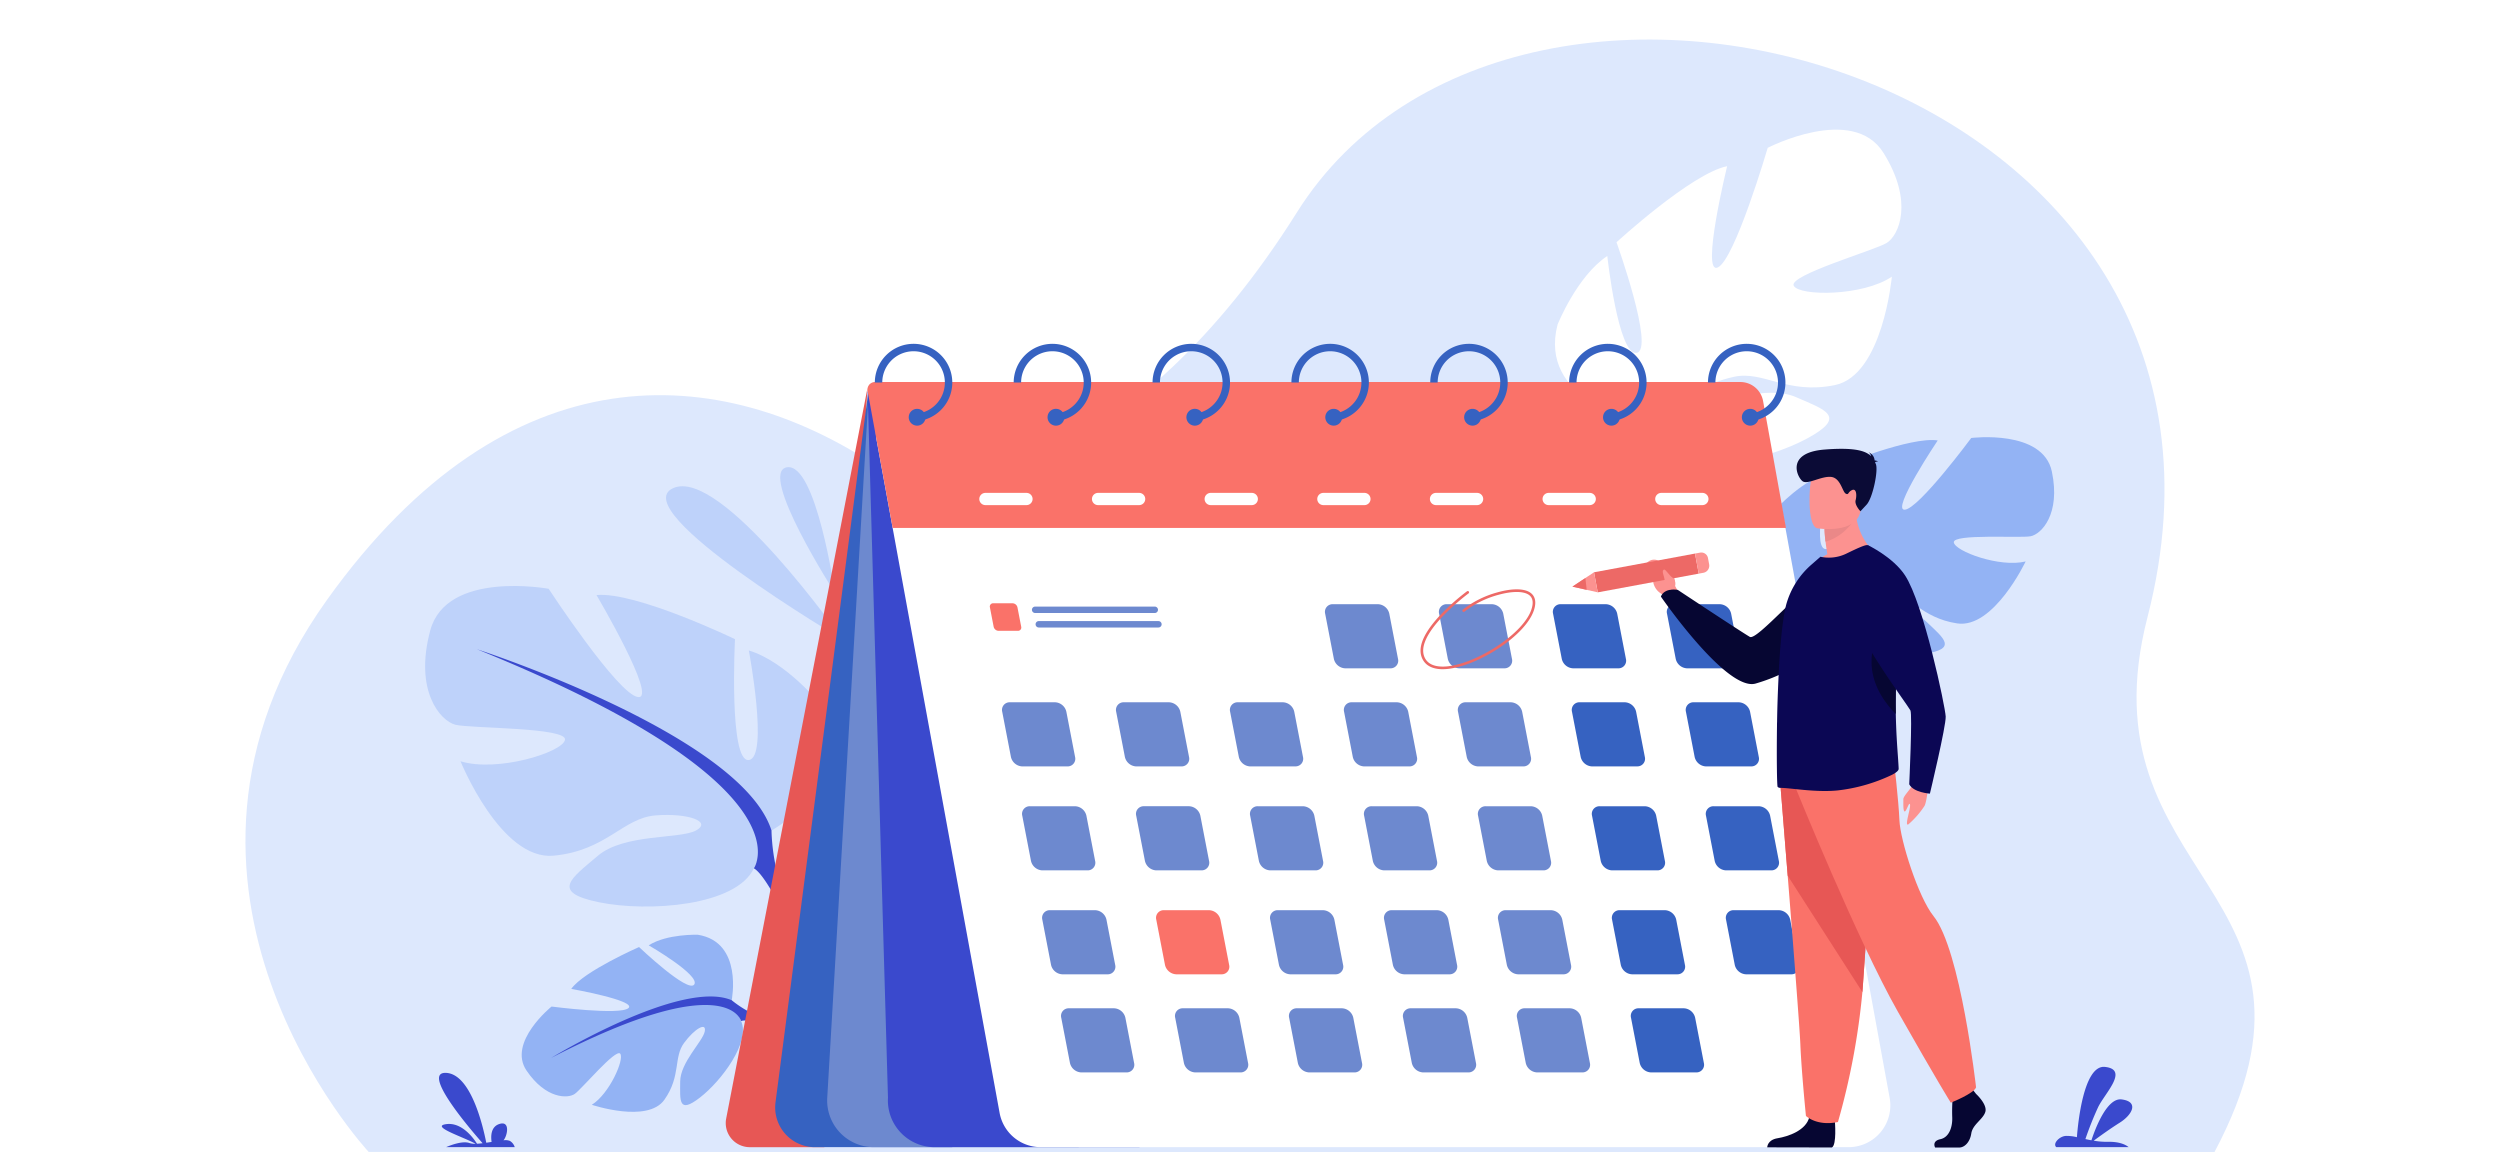 <svg id="グループ_2907" data-name="グループ 2907" xmlns="http://www.w3.org/2000/svg" xmlns:xlink="http://www.w3.org/1999/xlink" width="580" height="267.376" viewBox="0 0 580 267.376">
  <defs>
    <clipPath id="clip-path">
      <rect id="長方形_4043" data-name="長方形 4043" width="580" height="267.376" fill="none"/>
    </clipPath>
  </defs>
  <rect id="長方形_4041" data-name="長方形 4041" width="580" height="267.376" fill="#fff"/>
  <g id="グループ_2906" data-name="グループ 2906">
    <g id="グループ_2905" data-name="グループ 2905" clip-path="url(#clip-path)">
      <path id="パス_8016" data-name="パス 8016" d="M85.53,267.247s-57.267-61.486-9.685-128.054c42.218-59.063,91.44-55.025,127.553-31.057,15.382,10.208,59.727,1.258,97.47-58.841C352.34-32.664,530.761,17.044,498.229,143.14c-15.743,61.021,47.912,63.239,15.478,124.236Z" fill="#dde8fd"/>
      <path id="パス_8017" data-name="パス 8017" d="M195.505,148.379s-28.33-40.326-39.4-35.1,39.4,35.1,39.4,35.1" fill="#bed2fa"/>
      <path id="パス_8018" data-name="パス 8018" d="M193.7,137.544s-4.327-30.321-11.149-29.132S193.7,137.544,193.7,137.544" fill="#bed2fa"/>
      <path id="パス_8019" data-name="パス 8019" d="M169.752,232.05s2.723-13.492-7.852-15.188c0,0-7.173-.25-11.4,2.455,0,0,11.994,6.925,10.568,9.077s-12.809-8.68-12.809-8.68-12.858,5.632-15.728,9.71c0,0,15.194,2.708,13.282,4.443s-17.854-.348-17.854-.348-10.272,8.274-5.8,14.861,9.58,6.54,11.2,5.395,9.528-10.6,10.534-9.316-2.475,9.272-6.594,11.856c0,0,12.934,4.355,16.83-1.164s2.094-9.811,4.564-13.178,5.3-4.944,4.8-2.635-5.668,7.163-5.69,11.577-.46,7.626,4.581,3.723,11.736-12.927,9.552-17.758Z" fill="#93b3f4"/>
      <path id="パス_8020" data-name="パス 8020" d="M127.847,245.45s30.169-18.414,41.9-13.4a25.552,25.552,0,0,0,10.954,5.186l1.822,1.565s-8.49-2.648-10.593-1.921c0,0-3.113-12.6-44.088,8.57" fill="#3a49cd"/>
      <path id="パス_8021" data-name="パス 8021" d="M180.706,237.237a22.179,22.179,0,0,1,14.7,9.685l-1.141.779s-7.166-7.862-12.962-9.264-.6-1.2-.6-1.2" fill="#3a49cd"/>
      <path id="パス_8022" data-name="パス 8022" d="M178.987,192.681s21.907-12.268,11.684-28.918c0,0-8.179-10.223-16.942-12.852,0,0,4.674,24.828,0,25.413s-3.213-28.042-3.213-28.042-23.076-11.1-32.131-10.224c0,0,14.313,24.245,9.64,23.66s-20.74-25.12-20.74-25.12-23.66-4.382-27.457,9.639,2.337,21.031,5.842,21.908,26,.584,25.413,3.5-15.774,7.594-24.245,4.966c0,0,9.348,23.075,21.616,21.907s16.065-8.763,23.66-9.347,13.144,1.46,9.347,3.505-16.65.67-22.784,5.885-11.1,8.428.292,10.765,31.839.876,35.929-7.887Z" fill="#bed2fa"/>
      <path id="パス_8023" data-name="パス 8023" d="M110.635,150.619s61.341,19.863,68.351,42.062a46.6,46.6,0,0,0,5.842,21.324v4.381s-6.426-14.9-9.931-16.942c0,0,13.729-19.278-64.262-50.825" fill="#3a49cd"/>
      <path id="パス_8024" data-name="パス 8024" d="M184.829,214.005s9.46,14.365,4.067,31.851l-2.434-.653s2.362-19.26-2.587-28.947.954-2.251.954-2.251" fill="#3a49cd"/>
      <path id="パス_8025" data-name="パス 8025" d="M201.252,90.039,168.474,259.5a5.587,5.587,0,0,0,5.485,6.647h17.287Z" fill="#e75755"/>
      <path id="パス_8026" data-name="パス 8026" d="M419.135,138.547s-14.744-9.4-6.97-20.575c0,0,6.1-6.782,12.293-8.261,0,0-4.24,17.079-1.014,17.672s3.354-19.371,3.354-19.371,16.489-6.8,22.751-5.827c0,0-10.921,16.287-7.648,16.068s15.424-16.64,15.424-16.64,16.628-2.1,18.708,7.8-2.464,14.531-4.936,15-18.1-.631-17.812,1.423,10.666,5.911,16.661,4.421c0,0-7.421,15.673-15.905,14.371s-10.822-6.735-16.079-7.444-9.2.49-6.64,2.064,11.551,1.13,15.608,5,7.382,6.3-.633,7.474-22.174-.662-24.668-6.918Z" fill="#93b3f4"/>
      <path id="パス_8027" data-name="パス 8027" d="M468.343,112.027s-43.447,11.363-49.208,26.52a32.452,32.452,0,0,1-4.913,14.594l-.175,3.047s5.063-10.1,7.582-11.384c0,0-8.777-13.954,46.714-32.777" fill="#93b3f4"/>
      <path id="パス_8028" data-name="パス 8028" d="M414.222,153.141s-7.152,9.611-4.1,21.986l1.719-.357s-.874-13.487,2.954-20.026-.573-1.6-.573-1.6" fill="#93b3f4"/>
      <path id="パス_8029" data-name="パス 8029" d="M379.438,97.723s-22.653-4.974-18.077-22.432c0,0,4.49-11.229,11.532-15.9,0,0,2.522,23.2,6.81,22.464s-4.674-25.649-4.674-25.649,17.424-16,25.663-17.647c0,0-6.155,25.267-2.181,23.5s11.6-27.763,11.6-27.763,19.741-10.213,26.854,1.163,3.57,19.217.707,20.931-22.825,7.483-21.525,9.908,15.978,2.487,22.762-2.107c0,0-2.079,22.9-13.237,25.158s-16.55-3.441-23.42-1.923-11.228,4.814-7.323,5.6,14.9-3.87,21.717-.9,12.07,4.475,2.626,9.594-27.91,9.306-33.873,2.656Z" fill="#fff"/>
      <path id="パス_8030" data-name="パス 8030" d="M428.588,42.225s-48.9,34-49.15,55.5a43.054,43.054,0,0,1,.55,20.415l1.174,3.873s1.689-14.891,4.239-17.638c0,0-17.3-13.363,43.187-62.148" fill="#fff"/>
      <path id="パス_8031" data-name="パス 8031" d="M379.988,118.137s-4.513,15.233,4.94,29.246l1.976-1.23s-7.249-16.393-5.47-26.282-1.446-1.734-1.446-1.734" fill="#fff"/>
      <path id="パス_8032" data-name="パス 8032" d="M201.646,89.353,179.92,255.733a9.216,9.216,0,0,0,9.139,10.409H220.93L202.961,88.752Z" fill="#3662c1"/>
      <path id="パス_8033" data-name="パス 8033" d="M201.646,89.353,191.92,254.672a10.834,10.834,0,0,0,10.815,11.47h47.534Z" fill="#6d89cf"/>
      <path id="パス_8034" data-name="パス 8034" d="M201.281,90.7l4.729,163.97a10.833,10.833,0,0,0,10.815,11.47h47.533Z" fill="#3a49cd"/>
      <path id="パス_8035" data-name="パス 8035" d="M428.864,266.142H241.441a9.689,9.689,0,0,1-9.532-7.948L203.39,102.233a11.53,11.53,0,0,1,11.342-13.6H399.948a9.689,9.689,0,0,1,9.532,7.947L438.4,254.708a9.69,9.69,0,0,1-9.532,11.434" fill="#fff"/>
      <path id="パス_8036" data-name="パス 8036" d="M207.1,122.488H414.349l-5.314-29.446a5.365,5.365,0,0,0-5.28-4.413H203.01a1.756,1.756,0,0,0-1.728,2.073Z" fill="#fa7269"/>
      <path id="パス_8037" data-name="パス 8037" d="M211.945,79.768a8.993,8.993,0,0,0-8.985,8.983h1.726a7.26,7.26,0,1,1,9.633,6.861,7.194,7.194,0,0,1-1.96.388v1.726a8.9,8.9,0,0,0,2.3-.407,8.985,8.985,0,0,0-2.71-17.551" fill="#3662c1"/>
      <path id="パス_8038" data-name="パス 8038" d="M214.724,96.8a1.976,1.976,0,0,1-.07.519,1.949,1.949,0,1,1,.07-.519" fill="#3662c1"/>
      <path id="パス_8039" data-name="パス 8039" d="M244.16,79.768a8.993,8.993,0,0,0-8.985,8.983H236.9a7.26,7.26,0,0,1,14.52,0,7.183,7.183,0,0,1-.373,2.3,7.288,7.288,0,0,1-4.512,4.563,7.208,7.208,0,0,1-1.962.388v1.726a8.884,8.884,0,0,0,2.295-.407,8.984,8.984,0,0,0-2.707-17.551" fill="#3662c1"/>
      <path id="パス_8040" data-name="パス 8040" d="M246.938,96.8a1.976,1.976,0,0,1-.07.519,1.954,1.954,0,1,1,.07-.519" fill="#3662c1"/>
      <path id="パス_8041" data-name="パス 8041" d="M276.375,79.768a8.993,8.993,0,0,0-8.985,8.983h1.724a7.26,7.26,0,0,1,14.52,0,7.182,7.182,0,0,1-.373,2.3,7.288,7.288,0,0,1-4.512,4.563,7.208,7.208,0,0,1-1.962.388v1.726a8.9,8.9,0,0,0,2.3-.407,8.984,8.984,0,0,0-2.707-17.551" fill="#3662c1"/>
      <path id="パス_8042" data-name="パス 8042" d="M279.153,96.8a1.977,1.977,0,0,1-.07.519,1.954,1.954,0,1,1,.07-.519" fill="#3662c1"/>
      <path id="パス_8043" data-name="パス 8043" d="M308.589,79.768a8.992,8.992,0,0,0-8.984,8.983h1.725a7.26,7.26,0,1,1,9.633,6.861A7.194,7.194,0,0,1,309,96v1.726a8.9,8.9,0,0,0,2.3-.407,8.984,8.984,0,0,0-2.709-17.551" fill="#3662c1"/>
      <path id="パス_8044" data-name="パス 8044" d="M311.368,96.8a1.977,1.977,0,0,1-.07.519,1.949,1.949,0,1,1,.07-.519" fill="#3662c1"/>
      <path id="パス_8045" data-name="パス 8045" d="M340.8,79.768a8.993,8.993,0,0,0-8.985,8.983h1.724a7.26,7.26,0,1,1,9.633,6.861,7.178,7.178,0,0,1-1.961.388v1.726a8.884,8.884,0,0,0,2.3-.407A8.984,8.984,0,0,0,340.8,79.768" fill="#3662c1"/>
      <path id="パス_8046" data-name="パス 8046" d="M343.581,96.8a1.975,1.975,0,0,1-.07.519,1.949,1.949,0,1,1,.07-.519" fill="#3662c1"/>
      <path id="パス_8047" data-name="パス 8047" d="M373.019,79.768a8.993,8.993,0,0,0-8.986,8.983h1.725a7.26,7.26,0,0,1,14.52,0,7.182,7.182,0,0,1-.373,2.3,7.286,7.286,0,0,1-4.514,4.563,7.171,7.171,0,0,1-1.96.388v1.726a8.892,8.892,0,0,0,2.3-.407,8.985,8.985,0,0,0-2.708-17.551" fill="#3662c1"/>
      <path id="パス_8048" data-name="パス 8048" d="M375.8,96.8a1.977,1.977,0,0,1-.07.519,1.949,1.949,0,1,1,.07-.519" fill="#3662c1"/>
      <path id="パス_8049" data-name="パス 8049" d="M405.232,79.768a8.992,8.992,0,0,0-8.984,8.983h1.725a7.26,7.26,0,0,1,14.52,0,7.182,7.182,0,0,1-.373,2.3,7.286,7.286,0,0,1-4.514,4.563,7.193,7.193,0,0,1-1.96.388v1.726a8.9,8.9,0,0,0,2.3-.407,8.985,8.985,0,0,0-2.71-17.551" fill="#3662c1"/>
      <path id="パス_8050" data-name="パス 8050" d="M408.011,96.8a1.977,1.977,0,0,1-.07.519,1.949,1.949,0,1,1,.07-.519" fill="#3662c1"/>
      <path id="パス_8051" data-name="パス 8051" d="M326.95,177.806H316.473a2.807,2.807,0,0,1-2.626-2.2l-2.021-10.477a1.769,1.769,0,0,1,1.777-2.2H324.08a2.809,2.809,0,0,1,2.627,2.2l2.02,10.477a1.769,1.769,0,0,1-1.777,2.2" fill="#6d89cf"/>
      <path id="パス_8052" data-name="パス 8052" d="M353.387,177.806H342.91a2.809,2.809,0,0,1-2.627-2.2l-2.021-10.477a1.77,1.77,0,0,1,1.778-2.2h10.477a2.807,2.807,0,0,1,2.626,2.2l2.021,10.477a1.769,1.769,0,0,1-1.777,2.2" fill="#6d89cf"/>
      <path id="パス_8053" data-name="パス 8053" d="M379.824,177.806H369.347a2.807,2.807,0,0,1-2.626-2.2L364.7,165.127a1.769,1.769,0,0,1,1.777-2.2h10.476a2.807,2.807,0,0,1,2.627,2.2L381.6,175.6a1.769,1.769,0,0,1-1.777,2.2" fill="#3662c1"/>
      <path id="パス_8054" data-name="パス 8054" d="M247.639,177.806H237.162a2.809,2.809,0,0,1-2.627-2.2l-2.02-10.477a1.769,1.769,0,0,1,1.777-2.2h10.477a2.807,2.807,0,0,1,2.626,2.2l2.021,10.477a1.769,1.769,0,0,1-1.777,2.2" fill="#6d89cf"/>
      <path id="パス_8055" data-name="パス 8055" d="M236.156,146.353h-4.5a1.206,1.206,0,0,1-1.129-.946l-.868-4.5a.76.76,0,0,1,.763-.947h4.5a1.206,1.206,0,0,1,1.129.947l.869,4.5a.761.761,0,0,1-.764.946" fill="#fa7269"/>
      <path id="パス_8056" data-name="パス 8056" d="M274.076,177.806H263.6a2.809,2.809,0,0,1-2.627-2.2l-2.02-10.477a1.769,1.769,0,0,1,1.777-2.2h10.477a2.807,2.807,0,0,1,2.626,2.2l2.021,10.477a1.769,1.769,0,0,1-1.777,2.2" fill="#6d89cf"/>
      <path id="パス_8057" data-name="パス 8057" d="M300.513,177.806H290.036a2.809,2.809,0,0,1-2.627-2.2l-2.021-10.477a1.77,1.77,0,0,1,1.778-2.2h10.476a2.808,2.808,0,0,1,2.627,2.2L302.29,175.6a1.769,1.769,0,0,1-1.777,2.2" fill="#6d89cf"/>
      <path id="パス_8058" data-name="パス 8058" d="M406.261,177.806H395.784a2.809,2.809,0,0,1-2.627-2.2l-2.02-10.477a1.769,1.769,0,0,1,1.777-2.2H403.39a2.808,2.808,0,0,1,2.627,2.2l2.021,10.477a1.769,1.769,0,0,1-1.777,2.2" fill="#3662c1"/>
      <path id="パス_8059" data-name="パス 8059" d="M322.561,155.051H312.084a2.809,2.809,0,0,1-2.627-2.2l-2.021-10.477a1.77,1.77,0,0,1,1.778-2.2h10.477a2.807,2.807,0,0,1,2.626,2.2l2.021,10.477a1.769,1.769,0,0,1-1.777,2.2" fill="#6d89cf"/>
      <path id="パス_8060" data-name="パス 8060" d="M349,155.051H338.521a2.809,2.809,0,0,1-2.627-2.2l-2.021-10.477a1.77,1.77,0,0,1,1.778-2.2h10.476a2.809,2.809,0,0,1,2.627,2.2l2.021,10.477a1.769,1.769,0,0,1-1.777,2.2" fill="#6d89cf"/>
      <path id="パス_8061" data-name="パス 8061" d="M375.435,155.051H364.959a2.807,2.807,0,0,1-2.627-2.2l-2.021-10.477a1.769,1.769,0,0,1,1.777-2.2h10.477a2.809,2.809,0,0,1,2.627,2.2l2.02,10.477a1.769,1.769,0,0,1-1.777,2.2" fill="#3662c1"/>
      <path id="パス_8062" data-name="パス 8062" d="M401.872,155.051H391.395a2.809,2.809,0,0,1-2.627-2.2l-2.021-10.477a1.77,1.77,0,0,1,1.778-2.2H399a2.808,2.808,0,0,1,2.626,2.2l2.021,10.477a1.769,1.769,0,0,1-1.777,2.2" fill="#3662c1"/>
      <path id="パス_8063" data-name="パス 8063" d="M331.6,201.924H321.125a2.809,2.809,0,0,1-2.627-2.2l-2.021-10.477a1.77,1.77,0,0,1,1.778-2.2h10.476a2.809,2.809,0,0,1,2.627,2.2l2.021,10.477a1.769,1.769,0,0,1-1.777,2.2" fill="#6d89cf"/>
      <path id="パス_8064" data-name="パス 8064" d="M358.039,201.924H347.562a2.809,2.809,0,0,1-2.627-2.2l-2.02-10.477a1.769,1.769,0,0,1,1.777-2.2h10.477a2.809,2.809,0,0,1,2.627,2.2l2.02,10.477a1.769,1.769,0,0,1-1.777,2.2" fill="#6d89cf"/>
      <path id="パス_8065" data-name="パス 8065" d="M384.476,201.924H374a2.809,2.809,0,0,1-2.627-2.2l-2.021-10.477a1.77,1.77,0,0,1,1.778-2.2h10.477a2.808,2.808,0,0,1,2.626,2.2l2.021,10.477a1.769,1.769,0,0,1-1.777,2.2" fill="#3662c1"/>
      <path id="パス_8066" data-name="パス 8066" d="M252.291,201.924H241.814a2.809,2.809,0,0,1-2.627-2.2l-2.021-10.477a1.77,1.77,0,0,1,1.778-2.2H249.42a2.808,2.808,0,0,1,2.627,2.2l2.021,10.477a1.769,1.769,0,0,1-1.777,2.2" fill="#6d89cf"/>
      <path id="パス_8067" data-name="パス 8067" d="M278.728,201.924H268.251a2.809,2.809,0,0,1-2.627-2.2L263.6,189.245a1.77,1.77,0,0,1,1.778-2.2h10.477a2.808,2.808,0,0,1,2.626,2.2l2.021,10.477a1.769,1.769,0,0,1-1.777,2.2" fill="#6d89cf"/>
      <path id="パス_8068" data-name="パス 8068" d="M305.165,201.924H294.688a2.809,2.809,0,0,1-2.627-2.2l-2.02-10.477a1.769,1.769,0,0,1,1.777-2.2H302.3a2.809,2.809,0,0,1,2.627,2.2l2.02,10.477a1.769,1.769,0,0,1-1.777,2.2" fill="#6d89cf"/>
      <path id="パス_8069" data-name="パス 8069" d="M410.913,201.924H400.436a2.809,2.809,0,0,1-2.627-2.2l-2.021-10.477a1.77,1.77,0,0,1,1.778-2.2h10.477a2.807,2.807,0,0,1,2.626,2.2l2.021,10.477a1.769,1.769,0,0,1-1.777,2.2" fill="#3662c1"/>
      <path id="パス_8070" data-name="パス 8070" d="M336.254,226.041H325.777a2.809,2.809,0,0,1-2.627-2.2l-2.021-10.477a1.77,1.77,0,0,1,1.778-2.2h10.476a2.807,2.807,0,0,1,2.627,2.2l2.021,10.477a1.769,1.769,0,0,1-1.777,2.2" fill="#6d89cf"/>
      <path id="パス_8071" data-name="パス 8071" d="M362.691,226.041H352.214a2.809,2.809,0,0,1-2.627-2.2l-2.02-10.477a1.769,1.769,0,0,1,1.777-2.2H359.82a2.807,2.807,0,0,1,2.627,2.2l2.021,10.477a1.769,1.769,0,0,1-1.777,2.2" fill="#6d89cf"/>
      <path id="パス_8072" data-name="パス 8072" d="M389.128,226.041H378.651a2.809,2.809,0,0,1-2.627-2.2L374,213.362a1.77,1.77,0,0,1,1.778-2.2h10.476a2.807,2.807,0,0,1,2.627,2.2l2.021,10.477a1.769,1.769,0,0,1-1.777,2.2" fill="#3662c1"/>
      <path id="パス_8073" data-name="パス 8073" d="M256.943,226.041H246.466a2.809,2.809,0,0,1-2.627-2.2l-2.021-10.477a1.77,1.77,0,0,1,1.778-2.2h10.477a2.807,2.807,0,0,1,2.626,2.2l2.021,10.477a1.769,1.769,0,0,1-1.777,2.2" fill="#6d89cf"/>
      <path id="パス_8074" data-name="パス 8074" d="M283.38,226.041H272.9a2.809,2.809,0,0,1-2.627-2.2l-2.02-10.477a1.769,1.769,0,0,1,1.777-2.2H280.51a2.807,2.807,0,0,1,2.626,2.2l2.021,10.477a1.769,1.769,0,0,1-1.777,2.2" fill="#fa7269"/>
      <path id="パス_8075" data-name="パス 8075" d="M309.817,226.041H299.34a2.807,2.807,0,0,1-2.626-2.2l-2.021-10.477a1.769,1.769,0,0,1,1.777-2.2h10.477a2.809,2.809,0,0,1,2.627,2.2l2.02,10.477a1.769,1.769,0,0,1-1.777,2.2" fill="#6d89cf"/>
      <path id="パス_8076" data-name="パス 8076" d="M415.565,226.041H405.088a2.807,2.807,0,0,1-2.626-2.2l-2.021-10.477a1.769,1.769,0,0,1,1.777-2.2H412.7a2.809,2.809,0,0,1,2.627,2.2l2.02,10.477a1.769,1.769,0,0,1-1.777,2.2" fill="#3662c1"/>
      <path id="パス_8077" data-name="パス 8077" d="M340.643,248.8H330.166a2.809,2.809,0,0,1-2.627-2.2l-2.02-10.477a1.769,1.769,0,0,1,1.777-2.2h10.477a2.809,2.809,0,0,1,2.627,2.2l2.02,10.477a1.769,1.769,0,0,1-1.777,2.2" fill="#6d89cf"/>
      <path id="パス_8078" data-name="パス 8078" d="M367.081,248.8H356.6a2.809,2.809,0,0,1-2.627-2.2l-2.021-10.477a1.77,1.77,0,0,1,1.778-2.2h10.477a2.808,2.808,0,0,1,2.626,2.2l2.021,10.477a1.769,1.769,0,0,1-1.777,2.2" fill="#6d89cf"/>
      <path id="パス_8079" data-name="パス 8079" d="M393.518,248.8H383.041a2.809,2.809,0,0,1-2.627-2.2l-2.02-10.477a1.769,1.769,0,0,1,1.777-2.2h10.476a2.807,2.807,0,0,1,2.627,2.2l2.021,10.477a1.769,1.769,0,0,1-1.777,2.2" fill="#3662c1"/>
      <path id="パス_8080" data-name="パス 8080" d="M261.332,248.8H250.855a2.809,2.809,0,0,1-2.627-2.2l-2.021-10.477a1.77,1.77,0,0,1,1.778-2.2h10.476a2.807,2.807,0,0,1,2.627,2.2l2.021,10.477a1.769,1.769,0,0,1-1.777,2.2" fill="#6d89cf"/>
      <path id="パス_8081" data-name="パス 8081" d="M287.77,248.8H277.292a2.809,2.809,0,0,1-2.627-2.2l-2.02-10.477a1.769,1.769,0,0,1,1.777-2.2H284.9a2.807,2.807,0,0,1,2.627,2.2l2.021,10.477a1.769,1.769,0,0,1-1.776,2.2" fill="#6d89cf"/>
      <path id="パス_8082" data-name="パス 8082" d="M314.207,248.8H303.73a2.809,2.809,0,0,1-2.627-2.2l-2.021-10.477a1.77,1.77,0,0,1,1.778-2.2h10.476a2.809,2.809,0,0,1,2.627,2.2l2.021,10.477a1.769,1.769,0,0,1-1.777,2.2" fill="#6d89cf"/>
      <path id="パス_8083" data-name="パス 8083" d="M267.91,142.218H240.154a.743.743,0,0,1,0-1.487H267.91a.743.743,0,1,1,0,1.487" fill="#6d89cf"/>
      <path id="パス_8084" data-name="パス 8084" d="M268.754,145.58H241a.743.743,0,1,1,0-1.487h27.755a.743.743,0,1,1,0,1.487" fill="#6d89cf"/>
      <path id="パス_8085" data-name="パス 8085" d="M238.142,117.187h-9.524a1.418,1.418,0,1,1,0-2.837h9.524a1.418,1.418,0,1,1,0,2.837" fill="#fff"/>
      <path id="パス_8086" data-name="パス 8086" d="M264.277,117.187h-9.524a1.418,1.418,0,1,1,0-2.837h9.524a1.418,1.418,0,1,1,0,2.837" fill="#fff"/>
      <path id="パス_8087" data-name="パス 8087" d="M290.412,117.187h-9.525a1.418,1.418,0,0,1,0-2.837h9.525a1.418,1.418,0,0,1,0,2.837" fill="#fff"/>
      <path id="パス_8088" data-name="パス 8088" d="M316.547,117.187h-9.524a1.418,1.418,0,1,1,0-2.837h9.524a1.418,1.418,0,1,1,0,2.837" fill="#fff"/>
      <path id="パス_8089" data-name="パス 8089" d="M342.682,117.187h-9.525a1.418,1.418,0,0,1,0-2.837h9.525a1.418,1.418,0,1,1,0,2.837" fill="#fff"/>
      <path id="パス_8090" data-name="パス 8090" d="M368.817,117.187h-9.524a1.418,1.418,0,1,1,0-2.837h9.524a1.418,1.418,0,0,1,0,2.837" fill="#fff"/>
      <path id="パス_8091" data-name="パス 8091" d="M394.952,117.187h-9.524a1.418,1.418,0,1,1,0-2.837h9.524a1.418,1.418,0,1,1,0,2.837" fill="#fff"/>
      <path id="パス_8092" data-name="パス 8092" d="M334.713,155.258c-2.1,0-3.635-.668-4.469-1.963-1.6-2.484-.366-5.967,3.672-10.351a51.2,51.2,0,0,1,6.426-5.764.3.3,0,0,1,.36.49c-.135.1-13.407,9.926-9.947,15.295,1.1,1.7,3.442,1.814,5.219,1.609,3.288-.381,7.576-2.152,11.469-4.738,4.03-2.676,6.869-5.693,7.789-8.276.6-1.694.417-2.9-.556-3.567-1.255-.869-3.878-.87-7.016,0a22.124,22.124,0,0,0-7.894,3.9.3.3,0,0,1-.392-.465A22.768,22.768,0,0,1,347.5,137.4c3.359-.929,6.1-.9,7.525.088.842.583,1.662,1.8.781,4.271-.963,2.7-3.887,5.831-8.024,8.579-3.97,2.636-8.357,4.444-11.736,4.835a11.8,11.8,0,0,1-1.331.08" fill="#ed6966"/>
      <path id="パス_8093" data-name="パス 8093" d="M389.708,137.987l-1.081-2.04s.536-3.635-4.018-5.934a2.223,2.223,0,0,0-2.605.68c-.865,1.25,1.65,1.024,1.515,3.164a3.933,3.933,0,0,0,2.294,4.091l1.168,1.353Z" fill="#fc9290"/>
      <path id="パス_8094" data-name="パス 8094" d="M432.75,133.111s-3.911,19.2-25.435,25.47c-6.719,1.958-21.983-20.163-21.983-20.163s.536-2.039,3.9-1.57c0,0,14.862,9.839,16.733,10.908,1.66.948,12.579-12.192,17.556-14.312a12.708,12.708,0,0,1,9.23-.333" fill="#060632"/>
      <rect id="長方形_4042" data-name="長方形 4042" width="23.827" height="4.737" transform="translate(369.814 132.768) rotate(-10.496)" fill="#ed6966"/>
      <path id="パス_8095" data-name="パス 8095" d="M364.8,136.1l5.878,1.32-.863-4.657Z" fill="#fc9290"/>
      <path id="パス_8096" data-name="パス 8096" d="M396.252,129.469l.273,1.472a1.669,1.669,0,0,1-1.337,1.944l-1.083.2-.863-4.658,1.179-.218a1.572,1.572,0,0,1,1.831,1.259" fill="#fc9290"/>
      <path id="パス_8097" data-name="パス 8097" d="M458.447,253.79s2.67,2.437,2.149,4.168-2.93,2.886-3.256,5-1.628,3.271-2.8,3.271h-5.588s-.863-1.489,1.221-1.938,2.87-2.936,2.739-5.245a40.682,40.682,0,0,1,.2-5.386l4.428-1.026Z" fill="#060632"/>
      <path id="パス_8098" data-name="パス 8098" d="M425.689,260.093s.479,5.546-.693,6.123l-15-.031s0-1.731,2.409-2.116,6.643-1.8,7.36-4.938,5.926.962,5.926.962" fill="#060632"/>
      <path id="パス_8099" data-name="パス 8099" d="M413.023,181.755s.791,9.721,1.721,21.406c1.264,15.873,2.784,35.371,2.935,39.065.26,6.414,1.3,16.673,1.3,16.673s2.474,2.438,7.424,1.41a165.545,165.545,0,0,0,5.672-30.142c.02-.254.039-.509.059-.765,1.172-15.775,2.995-48.994,2.995-48.994Z" fill="#fa7269"/>
      <path id="パス_8100" data-name="パス 8100" d="M413.023,181.755s.791,9.721,1.721,21.406l17.334,27.006c.02-.254.039-.509.059-.765,1.172-15.775,2.995-48.994,2.995-48.994Z" fill="#e75755"/>
      <path id="パス_8101" data-name="パス 8101" d="M416.636,182.91s14.262,35.206,23.64,51.75,12.309,21.162,12.309,21.162,5.373-2.116,5.862-3.559c0,0-3.587-31.94-9.867-39.726-3.549-4.4-7.717-17.6-7.912-22.22s-1.271-13.755-1.271-13.755Z" fill="#fa7269"/>
      <path id="パス_8102" data-name="パス 8102" d="M435.4,128.655s-9.65,4.656-15.214,2.929a13.128,13.128,0,0,1,3.766-3.013c-.192-1.117-.342-2.086-.428-2.908a26.894,26.894,0,0,1-.235-2.971l3.723-2.928,3.531-2.8a14.225,14.225,0,0,0,4.857,11.693" fill="#fc9290"/>
      <path id="パス_8103" data-name="パス 8103" d="M412.414,182.558a.869.869,0,0,0,.578.231c2.1-.043,8.2,1.115,13.35.589a39.446,39.446,0,0,0,12.347-3.5c.557-.253,1.82-.927,1.8-1.517-.022-.674-.086-1.622-.171-2.845-.173-2.408-.415-5.825-.493-9.878-.057-3-.026-6.356.193-9.906.013-.239.024-.48.035-.72.062-1.3.092-2.613.092-3.894a67.484,67.484,0,0,0-.875-11.587c-1.051-6.111-3.018-10.893-5.927-13.022-.387-.295-2.784.863-5.008,1.939a9.251,9.251,0,0,1-5.989.717l-1.926,1.685a19.01,19.01,0,0,0-6.036,9.481c-.941,3.751-1.5,10.533-1.8,17.572-.149,3.2-.257,6.4-.3,9.458v.106c-.022.315-.022.634-.022.95-.105,7.815,0,14.032.151,14.137" fill="#0b0754"/>
      <path id="パス_8104" data-name="パス 8104" d="M430.609,119.975s-2.439,4.446-7.083,5.689a26.91,26.91,0,0,1-.235-2.971l3.723-2.929Z" fill="#ea8888"/>
      <path id="パス_8105" data-name="パス 8105" d="M421.593,122.564s9.206,1.506,10.07-4.154,2.635-9.276-3.207-10.477-7.315.789-8.07,2.609-1.165,11.484,1.207,12.022" fill="#fc9290"/>
      <path id="パス_8106" data-name="パス 8106" d="M435.009,107.256c.084-.1.277-.173.7-.2a1.734,1.734,0,0,0-.8-.226,2.157,2.157,0,0,0-1.434-1.909,1.286,1.286,0,0,1,.624.928c-1.189-1.221-3.737-2.11-10.792-1.553-9.3.734-6.234,6.687-5.03,7.4s4.234-1.236,6.476-1.058,2.67,3.419,3.431,3.863.461-.341,1.491-.807,1.127,1.241.83,2.35,1.117,2.572,1.117,2.572l1.429-1.539c1.43-1.54,2.777-8.06,2.127-9.45-.057-.123-.114-.247-.173-.372" fill="#0b0b36"/>
      <path id="パス_8107" data-name="パス 8107" d="M388.607,135.851s.317-1.251-.551-1.814-1.667-2.091-2.033-1.884c-.757.429.415,1.764.2,3.428-.076.583,1.282,2.11,2.383.27" fill="#fc9290"/>
      <path id="パス_8108" data-name="パス 8108" d="M439.823,165.643c-.058-3-.025-6.356.193-9.907.013-.238.025-.479.035-.719-.875-4.336-2.2-8.183-4.147-8.308,0,0-5.8,9.122,3.919,18.934" fill="#060632"/>
      <path id="パス_8109" data-name="パス 8109" d="M447.5,181.374s-.484,4.7-1.015,5.594a20,20,0,0,1-3.754,4.291c-.963.558.588-3.747.392-4.584s-.792,1.528-1.217,1.584-.315-2.074-.33-2.849,2.065-2.688,2.8-4.338,3.126.3,3.126.3" fill="#fc9290"/>
      <path id="パス_8110" data-name="パス 8110" d="M433.336,126.467s5.825,2.758,8.618,7c4.332,6.578,9.353,30.549,9.446,32.769s-3.665,17.891-3.665,17.891-3.811-.251-4.794-2.174c0,0,.761-16.1.278-17.138s-15.889-21.6-14.156-25.987,4.273-12.359,4.273-12.359" fill="#0b0754"/>
      <path id="パス_8111" data-name="パス 8111" d="M367.81,134.1l.307,2.749L364.8,136.1Z" fill="#ed6966"/>
      <path id="パス_8112" data-name="パス 8112" d="M493.852,266.142H477.066c-.9-.763.622-2.5,2.212-2.612a9.768,9.768,0,0,1,2.563.3c.231-3.068,1.55-16.861,6.522-16.306,5.589.62,0,6.073-1.581,9.3a76.85,76.85,0,0,0-2.969,7.439c.453.1.923.2,1.4.284.741-2.275,3.5-9.928,7-9.482,4.116.522,2.461,3.59-.456,5.412-2.141,1.339-4.769,3.242-6.018,4.162a17.822,17.822,0,0,0,3.283.263c2.875-.068,4.279.779,4.823,1.235" fill="#3a49cd"/>
      <path id="パス_8113" data-name="パス 8113" d="M110.667,265.344c-.89-1.4-3.567-5.024-7.133-4.544-3.885.523,4.291,3.084,6.794,4.555a4.142,4.142,0,0,1-1.384-.162c-1.674-.6-4.54.547-5.456.949h15.931a2.522,2.522,0,0,0-1.139-1.457,2.85,2.85,0,0,0-1.466-.131c.947-1.116,1.6-4.684-1.032-3.766-1.926.671-1.921,2.85-1.732,4.14-.41.064-.826.129-1.236.188-.793-4.042-3.6-15.89-9.285-16.206-5.765-.32,4.888,12.287,8.435,16.319-.454.055-.892.1-1.3.115" fill="#3a49cd"/>
    </g>
  </g>
</svg>
